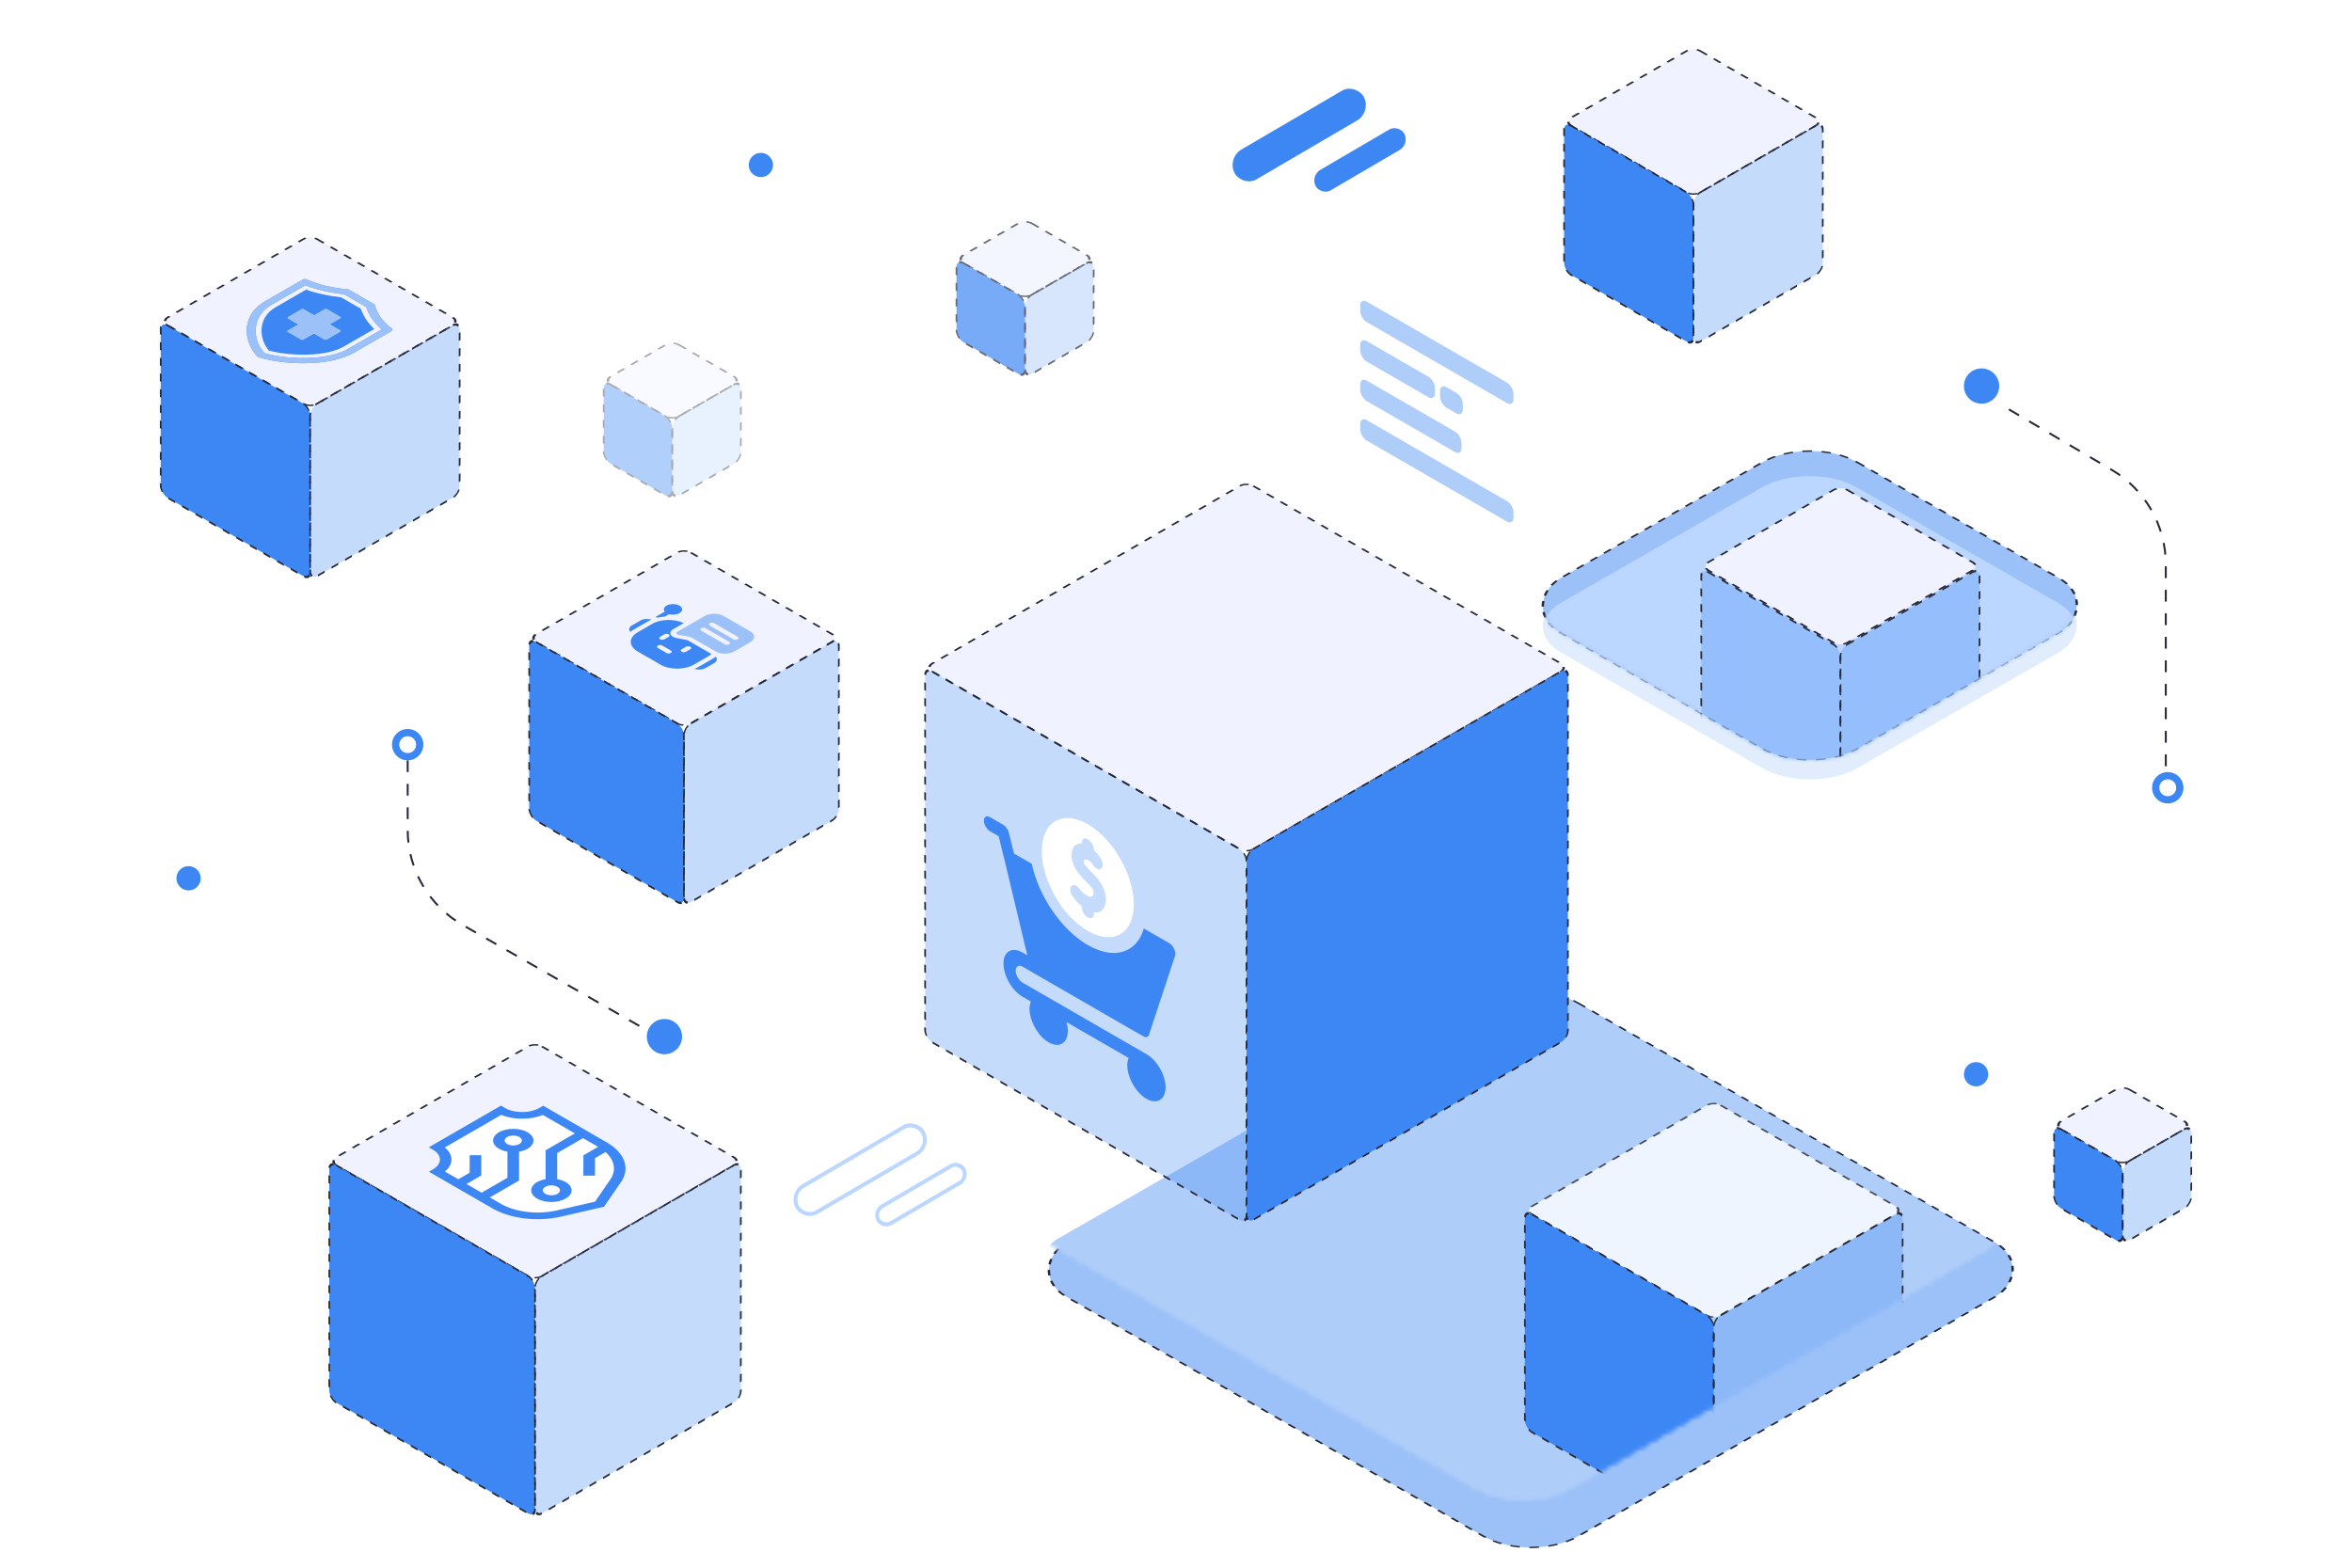 <svg width="600" height="400" viewBox="0 0 600 400" fill="none" xmlns="http://www.w3.org/2000/svg">
<g filter="url(#filter0_d_5452_71433)">
<rect width="150.517" height="150.517" rx="14" transform="matrix(0.867 0.498 -0.867 0.498 388.5 237)" fill="#9BC1F8"/>
<rect width="150.517" height="150.517" rx="14" transform="matrix(0.867 0.498 -0.867 0.498 388.5 237)" stroke="#272938" stroke-width="0.5" stroke-linejoin="bevel" stroke-dasharray="2 2"/>
</g>
<mask id="mask0_5452_71433" style="mask-type:alpha" maskUnits="userSpaceOnUse" x="264" y="240" width="249" height="144">
<rect width="150.517" height="150.517" rx="14" transform="matrix(0.867 0.498 -0.867 0.498 388.5 237)" fill="#AFCDF9" stroke="#272938" stroke-width="0.5" stroke-linejoin="bevel" stroke-dasharray="2 2"/>
</mask>
<g mask="url(#mask0_5452_71433)">
<rect width="150.517" height="150.517" rx="14" transform="matrix(0.867 0.498 -0.867 0.498 388.297 248.035)" fill="#AFCDF9"/>
<rect opacity="0.8" width="55.629" height="55.629" rx="2" transform="matrix(0.866 0.5 -0.866 0.5 437.186 281)" fill="white" stroke="#272938" stroke-width="0.5" stroke-linejoin="bevel" stroke-dasharray="2 2"/>
<rect width="55.629" height="55.595" rx="2" transform="matrix(0.866 0.5 0 1 389 308.799)" fill="#3D87F5" stroke="#272938" stroke-width="0.5" stroke-linejoin="bevel" stroke-dasharray="2 2"/>
<rect width="55.629" height="55.595" rx="2" transform="matrix(0.866 -0.5 0 1 437.186 336.594)" fill="#3D87F5" fill-opacity="0.3" stroke="#272938" stroke-width="0.5" stroke-linejoin="bevel" stroke-dasharray="2 2"/>
</g>
<path opacity="0.3" d="M392.018 216.842L392.948 156.407C392.971 154.88 394.627 153.942 395.949 154.706L461.996 192.919C462.617 193.278 463.383 193.278 464.003 192.918L527.995 155.745C529.329 154.971 531 155.933 531 157.475V218.332C531 219.054 530.611 219.719 529.983 220.074L462.009 258.431C461.385 258.783 460.62 258.774 460.004 258.408L392.996 218.592C392.38 218.226 392.007 217.558 392.018 216.842Z" fill="white"/>
<rect width="87.3" height="87.3" rx="14" transform="matrix(0.867 0.498 -0.867 0.498 461.69 111)" fill="#9BC1F8" stroke="#272938" stroke-width="0.5" stroke-linejoin="bevel" stroke-dasharray="2 2"/>
<rect opacity="0.3" width="87.3" height="87.3" rx="14" transform="matrix(0.867 0.498 -0.867 0.498 461.69 116)" fill="#9BC1F8"/>
<mask id="mask1_5452_71433" style="mask-type:alpha" maskUnits="userSpaceOnUse" x="392" y="114" width="139" height="81">
<rect width="87.3" height="87.3" rx="14" transform="matrix(0.867 0.498 -0.867 0.498 461.69 111)" fill="#5B78A4" stroke="#272938" stroke-width="0.5" stroke-linejoin="bevel" stroke-dasharray="2 2"/>
</mask>
<g mask="url(#mask1_5452_71433)">
<rect width="87.3" height="87.3" rx="14" transform="matrix(0.867 0.498 -0.867 0.498 461.572 117.4)" fill="#BBD6FF"/>
<rect width="40.983" height="40.983" rx="2" transform="matrix(0.866 0.5 -0.866 0.5 469.5 124)" fill="#F0F2FF" stroke="#272938" stroke-width="0.5" stroke-linejoin="bevel" stroke-dasharray="2 2"/>
<rect width="40.983" height="40.959" rx="2" transform="matrix(0.866 0.5 0 1 434 144.959)" fill="#3D87F5" fill-opacity="0.3" stroke="#272938" stroke-width="0.5" stroke-linejoin="bevel" stroke-dasharray="2 2"/>
<rect width="40.983" height="40.959" rx="2" transform="matrix(0.866 -0.5 0 1 469.5 165.438)" fill="#3D87F5" fill-opacity="0.3" stroke="#272938" stroke-width="0.5" stroke-linejoin="bevel" stroke-dasharray="2 2"/>
</g>
<rect width="94.666" height="94.666" rx="2" transform="matrix(0.866 0.5 -0.866 0.5 318 123)" fill="#F0F2FF" stroke="#272938" stroke-width="0.5" stroke-linejoin="bevel" stroke-dasharray="2 2"/>
<rect width="94.666" height="94.609" rx="2" transform="matrix(0.866 0.5 0 1 236 170.305)" fill="#3D87F5" fill-opacity="0.3" stroke="#272938" stroke-width="0.5" stroke-linejoin="bevel" stroke-dasharray="2 2"/>
<rect width="94.666" height="94.609" rx="2" transform="matrix(0.866 -0.5 0 1 318 217.605)" fill="#3D87F5" stroke="#272938" stroke-width="0.5" stroke-linejoin="bevel" stroke-dasharray="2 2"/>
<path d="M277.804 210.479C271.052 206.42 265.755 209.718 265.755 217.195C265.755 224.671 271.022 233.793 277.496 237.531C283.97 241.269 289.237 238.228 289.237 230.752C289.237 223.395 284.136 214.325 277.804 210.479ZM279.056 232.796L279.056 233.171C279.056 234.164 278.358 234.568 277.498 234.071C276.638 233.574 275.939 232.365 275.939 231.372L275.939 231.199C275.221 230.639 274.565 229.949 273.737 228.845C273.017 227.886 272.814 226.653 273.286 226.094C273.756 225.534 274.723 225.858 275.443 226.818C276.202 227.83 276.449 228.018 277.488 228.61C278.49 229.18 278.889 228.502 278.967 228.011C279.038 227.571 278.959 226.886 278.187 226.126C276.892 224.849 275.565 223.477 274.625 222.082C272.485 218.909 273.131 214.854 275.939 215.297L275.939 215.037C275.939 214.043 276.638 213.64 277.498 214.137C278.358 214.634 279.056 215.843 279.056 216.836L279.056 216.936C279.824 217.63 280.443 218.439 280.868 219.184C281.471 220.24 281.463 221.375 280.849 221.718C280.236 222.061 279.25 221.482 278.646 220.425C278.56 220.278 278.079 219.538 277.04 219.3C276.625 219.205 276.513 219.637 276.489 219.772C276.438 220.053 276.511 220.305 276.549 220.362C277.137 221.234 278.231 222.352 279.225 223.331C283.333 227.379 282.832 233.399 279.056 232.796Z" fill="white"/>
<path d="M259.104 247.668C259.104 248.792 259.897 250.165 260.871 250.727L292.457 268.964C295.15 270.518 297.341 274.312 297.341 277.422C297.341 280.532 295.15 281.916 292.457 280.361C289.032 278.384 286.662 272.905 287.905 269.935L272.072 260.794C273.314 265.195 270.948 267.943 267.52 265.964C264.096 263.987 261.726 258.508 262.969 255.538L260.871 254.326C258.178 252.772 255.987 248.978 255.987 245.868C255.987 242.758 258.178 241.494 260.871 243.049L262.06 243.736C255.094 214.575 256.501 220.4 254.76 213.366L252.559 212.095C251.698 211.598 251 210.389 251 209.395C251 208.402 251.698 207.999 252.559 208.496L255.883 210.415C256.555 210.803 257.15 211.642 257.362 212.5L258.669 217.782L263.2 220.398C264.968 228.613 270.707 237.21 277.495 241.129C284.284 245.049 290.023 243.078 291.79 236.905L298.276 240.649C299.332 241.259 300.081 242.881 299.76 243.854C292.61 265.527 293.108 264.043 293.043 264.169C292.871 264.506 292.565 264.646 292.222 264.612C291.783 264.569 293.617 265.554 260.871 246.648C259.897 246.086 259.104 246.544 259.104 247.668Z" fill="#3D87F5"/>
<rect width="44.023" height="44.023" rx="2" transform="matrix(0.866 0.5 -0.866 0.5 79.133 60)" fill="#F0F2FF" stroke="#272938" stroke-width="0.5" stroke-linejoin="bevel" stroke-dasharray="2 2"/>
<rect width="44.023" height="43.996" rx="2" transform="matrix(0.866 0.5 0 1 41.001 82)" fill="#3D87F5" stroke="#272938" stroke-width="0.5" stroke-linejoin="bevel" stroke-dasharray="2 2"/>
<rect width="44.023" height="43.996" rx="2" transform="matrix(0.866 -0.5 0 1 79.133 103.996)" fill="#3D87F5" fill-opacity="0.3" stroke="#272938" stroke-width="0.5" stroke-linejoin="bevel" stroke-dasharray="2 2"/>
<path fill-rule="evenodd" clip-rule="evenodd" d="M78.228 71.295C81.552 72.811 85.486 73.534 88.906 73.851L95.555 77.689C96.103 79.664 97.356 81.935 99.982 83.854C100.219 84.028 100.192 84.276 99.917 84.434L90.354 89.955C83.869 93.699 71.926 93.096 65.755 91.056C62.22 87.493 61.176 80.597 67.661 76.853L77.223 71.332C77.498 71.174 77.927 71.158 78.228 71.295ZM77.888 72.787L69.253 77.772C68.52 78.196 67.894 78.673 67.373 79.189C64.303 82.228 64.671 87.014 67.435 90.085C70.769 91.082 75.19 91.483 78.874 91.341C82.464 91.203 86.148 90.545 88.762 89.036L97.397 84.051C95.362 82.35 94.094 80.375 93.441 78.333L87.792 75.071C84.254 74.694 80.834 73.962 77.888 72.787ZM78.075 73.905L70.315 78.385C69.676 78.754 69.13 79.172 68.676 79.621C65.935 82.334 66.252 86.635 68.567 89.43C71.584 90.259 75.502 90.597 78.794 90.47C82.002 90.347 85.359 89.774 87.7 88.423L95.46 83.943C93.781 82.361 92.673 80.593 92.042 78.768L87.037 75.879C83.877 75.514 80.814 74.875 78.075 73.905ZM86.81 80.863L83.409 78.9C83.263 78.815 83.023 78.816 82.875 78.902L80.146 80.477L77.455 78.923C77.309 78.839 77.069 78.84 76.921 78.925L73.473 80.916C73.325 81.001 73.323 81.14 73.469 81.224L76.16 82.778L73.432 84.353C73.284 84.439 73.282 84.577 73.429 84.662L76.829 86.625C76.975 86.71 77.216 86.709 77.364 86.623L80.092 85.048L82.783 86.602C82.929 86.686 83.169 86.685 83.318 86.6L86.765 84.609C86.913 84.523 86.915 84.385 86.769 84.3L84.078 82.747L86.806 81.172C86.954 81.086 86.956 80.947 86.81 80.863Z" fill="#3D87F5"/>
<path fill-rule="evenodd" clip-rule="evenodd" d="M78.228 71.295C81.552 72.811 85.486 73.534 88.906 73.851L95.555 77.689C96.103 79.664 97.356 81.935 99.982 83.854C100.219 84.028 100.192 84.276 99.917 84.434L90.354 89.955C83.869 93.699 71.926 93.096 65.755 91.056C62.22 87.493 61.176 80.597 67.661 76.853L77.223 71.332C77.498 71.174 77.927 71.158 78.228 71.295ZM77.888 72.787L69.253 77.772C68.52 78.196 67.894 78.673 67.373 79.189C64.303 82.228 64.671 87.014 67.435 90.085C70.769 91.082 75.19 91.483 78.874 91.341C82.464 91.203 86.148 90.545 88.762 89.036L97.397 84.051C95.362 82.35 94.094 80.375 93.441 78.333L87.792 75.071C84.254 74.694 80.834 73.962 77.888 72.787ZM86.81 80.863L83.409 78.9C83.263 78.815 83.023 78.816 82.875 78.902L80.146 80.477L77.455 78.923C77.309 78.839 77.069 78.84 76.921 78.925L73.473 80.916C73.325 81.001 73.323 81.14 73.469 81.224L76.16 82.778L73.432 84.353C73.284 84.439 73.282 84.577 73.429 84.662L76.829 86.625C76.975 86.71 77.216 86.709 77.364 86.623L80.092 85.048L82.783 86.602C82.929 86.686 83.169 86.685 83.318 86.6L86.765 84.609C86.913 84.523 86.915 84.385 86.769 84.3L84.078 82.747L86.806 81.172C86.954 81.086 86.956 80.947 86.81 80.863Z" fill="#9BC1F8"/>
<rect width="60.609" height="60.609" rx="2" transform="matrix(0.866 0.5 -0.866 0.5 136.5 266)" fill="#F0F2FF" stroke="#272938" stroke-width="0.5" stroke-linejoin="bevel" stroke-dasharray="2 2"/>
<rect width="60.609" height="60.572" rx="2" transform="matrix(0.866 0.5 0 1 84 296.287)" fill="#3D87F5" stroke="#272938" stroke-width="0.5" stroke-linejoin="bevel" stroke-dasharray="2 2"/>
<rect width="60.609" height="60.572" rx="2" transform="matrix(0.866 -0.5 0 1 136.5 326.572)" fill="#3D87F5" fill-opacity="0.3" stroke="#272938" stroke-width="0.5" stroke-linejoin="bevel" stroke-dasharray="2 2"/>
<path d="M142.138 294.209L142.138 300.866C142.931 301.002 143.678 301.251 144.304 301.612C146.312 302.771 146.312 304.658 144.304 305.818C142.295 306.977 139.027 306.977 137.019 305.818C135.01 304.658 135.01 302.771 137.019 301.612C137.644 301.251 138.391 301.002 139.185 300.866L139.185 293.503L148.738 287.988L138.582 282.124L137.538 282.72C135.133 284.093 131.231 284.087 128.84 282.706L127.796 282.103L109.375 292.739L110.419 293.341C112.81 294.722 112.821 296.975 110.443 298.363L109.411 298.966L114.834 302.097L119.812 299.223L119.828 294.744L122.78 294.747L122.763 299.931L116.922 303.303L120.774 305.526L129.462 300.51V293.853C128.669 293.717 127.921 293.468 127.296 293.107C125.287 291.948 125.288 290.061 127.296 288.902C129.304 287.742 132.572 287.742 134.581 288.902C136.589 290.061 136.589 291.948 134.581 293.107C133.955 293.468 133.208 293.717 132.415 293.853L132.415 301.216L122.862 306.732L125.637 308.334C130.233 310.988 137.106 311.807 143.147 310.422L154.082 307.915L158.424 301.602C160.477 298.618 159.734 295.282 156.598 292.719L151.788 295.496L151.772 299.976L148.819 299.972L148.837 294.788L154.677 291.417L150.826 289.193L142.138 294.209Z" fill="white"/>
<path d="M142.216 304.612C143.074 304.117 143.074 303.313 142.216 302.817C141.357 302.322 139.966 302.322 139.107 302.817C138.249 303.313 138.249 304.117 139.107 304.612C139.966 305.108 141.357 305.108 142.216 304.612Z" fill="white"/>
<path d="M132.493 291.901C133.35 291.406 133.35 290.601 132.493 290.106C131.636 289.612 130.242 289.612 129.384 290.106C128.527 290.601 128.527 291.407 129.384 291.901C130.241 292.396 131.636 292.396 132.493 291.901Z" fill="white"/>
<path d="M137.537 282.72C135.133 284.093 131.231 284.087 128.84 282.706L127.796 282.103L109.375 292.739L110.419 293.341C112.81 294.722 112.821 296.975 110.443 298.363L109.411 298.966L125.637 308.334C130.233 310.988 137.106 311.807 143.147 310.422L154.082 307.915L158.424 301.602C160.824 298.114 159.404 294.146 154.808 291.492L138.582 282.124L137.537 282.72ZM151.807 306.602L142.057 308.837C137.113 309.971 131.487 309.3 127.725 307.128L124.95 305.526L132.415 301.216L132.415 293.853C133.208 293.717 133.956 293.468 134.581 293.107C136.589 291.948 136.589 290.061 134.581 288.902C132.572 287.742 129.304 287.742 127.296 288.902C125.288 290.061 125.288 291.948 127.296 293.107C127.921 293.468 128.669 293.717 129.462 293.853L129.462 300.51L122.862 304.32L119.01 302.097L122.762 299.931L122.78 294.747L119.828 294.744L119.812 299.223L116.922 300.892L113.491 298.91C115.739 297.085 115.728 294.606 113.466 292.787L127.881 284.465C131.031 285.771 135.324 285.777 138.486 284.48L146.65 289.193L139.185 293.503V300.866C138.391 301.002 137.644 301.251 137.019 301.612C135.01 302.771 135.01 304.658 137.019 305.818C139.027 306.977 142.295 306.977 144.303 305.818C146.312 304.658 146.312 302.771 144.304 301.612C143.678 301.251 142.931 301.002 142.138 300.866L142.138 294.209L148.738 290.399L152.589 292.622L148.837 294.788L148.819 299.972L151.772 299.976L151.787 295.496L154.471 293.947C156.794 296.009 157.296 298.624 155.68 300.972L151.807 306.602ZM129.384 291.902C128.527 291.407 128.527 290.602 129.384 290.107C130.241 289.612 131.636 289.612 132.493 290.107C133.35 290.602 133.35 291.407 132.493 291.902C131.636 292.397 130.241 292.397 129.384 291.902ZM142.215 302.817C143.073 303.312 143.073 304.117 142.215 304.612C141.358 305.107 139.964 305.107 139.107 304.612C138.25 304.117 138.25 303.312 139.107 302.817C139.964 302.322 141.358 302.322 142.215 302.817Z" fill="#3D87F5"/>
<path d="M347 77.937C347 76.867 347.751 76.434 348.678 76.969L384.415 97.612C385.341 98.147 386.092 99.449 386.092 100.519L386.092 101.869C386.092 102.939 385.341 103.373 384.415 102.838L348.678 82.194C347.751 81.659 347 80.358 347 79.288L347 77.937Z" fill="#AFCDF9"/>
<path d="M347 98.092C347 97.022 347.751 96.588 348.678 97.123L371.169 110.115C372.095 110.65 372.846 111.951 372.846 113.021L372.846 114.372C372.846 115.442 372.095 115.876 371.169 115.34L348.678 102.349C347.751 101.814 347 100.512 347 99.442L347 98.092Z" fill="#AFCDF9"/>
<path d="M347 108.17C347 107.1 347.751 106.666 348.678 107.201L384.415 127.845C385.341 128.38 386.092 129.681 386.092 130.751L386.092 132.102C386.092 133.172 385.341 133.605 384.415 133.07L348.678 112.427C347.751 111.892 347 110.59 347 109.521L347 108.17Z" fill="#AFCDF9"/>
<path d="M347 88.016C347 86.945 347.751 86.512 348.678 87.047L364.384 96.12C365.31 96.655 366.062 97.956 366.062 99.026L366.062 100.377C366.062 101.447 365.31 101.88 364.384 101.345L348.678 92.273C347.751 91.737 347 90.436 347 89.366L347 88.016Z" fill="#AFCDF9"/>
<path d="M367.354 99.771C367.354 98.701 368.105 98.268 369.031 98.803L371.491 100.224C372.418 100.759 373.169 102.061 373.169 103.131L373.169 104.481C373.169 105.551 372.418 105.985 371.491 105.45L369.031 104.028C368.105 103.493 367.354 102.192 367.354 101.122L367.354 99.771Z" fill="#AFCDF9"/>
<rect width="38.097" height="38.097" rx="2" transform="matrix(0.866 0.5 -0.866 0.5 432 12)" fill="#F0F2FF" stroke="#272938" stroke-width="0.5" stroke-linejoin="bevel" stroke-dasharray="2 2"/>
<rect width="38.097" height="38.074" rx="2" transform="matrix(0.866 0.5 0 1 399 31.037)" fill="#3D87F5" stroke="#272938" stroke-width="0.5" stroke-linejoin="bevel" stroke-dasharray="2 2"/>
<rect width="38.097" height="38.074" rx="2" transform="matrix(0.866 -0.5 0 1 432 50.074)" fill="#3D87F5" fill-opacity="0.3" stroke="#272938" stroke-width="0.5" stroke-linejoin="bevel" stroke-dasharray="2 2"/>
<g opacity="0.7">
<rect width="20.203" height="20.203" rx="2" transform="matrix(0.866 0.5 -0.866 0.5 261.5 56)" fill="#F0F2FF" stroke="#272938" stroke-width="0.5" stroke-linejoin="bevel" stroke-dasharray="2 2"/>
<rect width="20.203" height="20.191" rx="2" transform="matrix(0.866 0.5 0 1 244 66.096)" fill="#3D87F5" stroke="#272938" stroke-width="0.5" stroke-linejoin="bevel" stroke-dasharray="2 2"/>
<rect width="20.203" height="20.191" rx="2" transform="matrix(0.866 -0.5 0 1 261.5 76.191)" fill="#3D87F5" fill-opacity="0.3" stroke="#272938" stroke-width="0.5" stroke-linejoin="bevel" stroke-dasharray="2 2"/>
</g>
<rect width="45.601" height="45.601" rx="2" transform="matrix(0.866 0.5 -0.866 0.5 174.5 140)" fill="#F0F2FF" stroke="#272938" stroke-width="0.5" stroke-linejoin="bevel" stroke-dasharray="2 2"/>
<rect width="45.601" height="45.574" rx="2" transform="matrix(0.866 0.5 0 1 135 162.787)" fill="#3D87F5" stroke="#272938" stroke-width="0.5" stroke-linejoin="bevel" stroke-dasharray="2 2"/>
<rect width="45.601" height="45.574" rx="2" transform="matrix(0.866 -0.5 0 1 174.5 185.574)" fill="#3D87F5" fill-opacity="0.3" stroke="#272938" stroke-width="0.5" stroke-linejoin="bevel" stroke-dasharray="2 2"/>
<path d="M166.187 158.103C165.256 157.805 164.121 157.902 163.388 158.325L161.186 159.597C160.431 160.032 160.302 160.694 160.797 161.207C161.023 161.029 161.275 160.859 161.553 160.699C165.584 158.371 165.337 158.511 165.546 158.402C165.752 158.294 165.966 158.195 166.187 158.103Z" fill="#3D87F5"/>
<path d="M182.568 167.561C182.333 167.75 182.07 167.928 181.781 168.095L178.073 170.236C177.795 170.397 177.5 170.542 177.192 170.672C178.081 170.958 179.228 170.884 179.982 170.448L182.185 169.176C182.941 168.739 183.069 168.075 182.568 167.561Z" fill="#3D87F5"/>
<path d="M181.45 166.845L175.379 163.34L172.598 162.805C172.256 162.739 171.94 162.626 171.685 162.479C171.378 162.302 171.162 162.079 171.063 161.835C170.876 161.377 171.108 160.904 171.685 160.571L174.422 158.991C172.079 157.854 168.566 157.921 166.362 159.194L162.654 161.334C160.326 162.678 160.326 164.865 162.654 166.209L168.528 169.601C170.856 170.945 174.643 170.945 176.971 169.601L180.679 167.46C180.99 167.28 181.264 167.083 181.497 166.871C181.481 166.863 181.466 166.854 181.45 166.845ZM169.482 163.115C169.178 163.29 168.685 163.29 168.381 163.115C168.077 162.939 168.077 162.655 168.381 162.479L169.482 161.843C169.786 161.668 170.279 161.668 170.584 161.843C170.888 162.019 170.888 162.303 170.584 162.479L169.482 163.115ZM170.033 166.612L167.83 165.34C167.526 165.165 167.526 164.88 167.83 164.705C168.134 164.529 168.627 164.529 168.932 164.705L171.134 165.976C171.438 166.152 171.438 166.437 171.134 166.612C170.83 166.788 170.337 166.788 170.033 166.612ZM174.989 166.294C174.685 166.47 174.192 166.47 173.888 166.294C173.583 166.119 173.583 165.834 173.888 165.658L174.989 165.022C175.293 164.847 175.786 164.847 176.09 165.022C176.394 165.198 176.394 165.483 176.09 165.658L174.989 166.294Z" fill="#3D87F5"/>
<path d="M170.679 156.701C171.547 156.94 172.62 156.852 173.338 156.438C174.248 155.912 174.248 155.056 173.338 154.53C172.427 154.004 170.944 154.004 170.034 154.53C169.316 154.944 169.164 155.564 169.578 156.065C168.564 156.65 167.808 157.086 167.243 157.412L167.803 157.592C168.372 157.462 168.975 157.37 169.601 157.323L170.679 156.701Z" fill="#3D87F5"/>
<path d="M191.399 161.101L184.571 157.159C183.255 156.399 181.114 156.399 179.798 157.159L172.786 161.207C172.596 161.317 172.517 161.477 172.579 161.628C172.613 161.711 172.686 161.785 172.786 161.843C172.871 161.892 172.974 161.929 173.091 161.952L176.22 162.554L182.552 166.209C183.867 166.969 186.008 166.969 187.324 166.209L191.399 163.857C192.715 163.097 192.715 161.861 191.399 161.101ZM184.901 164.387L178.881 160.911C178.576 160.735 178.576 160.45 178.881 160.275C179.185 160.099 179.678 160.099 179.982 160.275L186.003 163.751C186.307 163.926 186.307 164.211 186.003 164.387C185.698 164.562 185.205 164.562 184.901 164.387ZM187.104 163.115L181.083 159.639C180.779 159.463 180.779 159.179 181.083 159.003C181.387 158.827 181.88 158.827 182.185 159.003L188.205 162.479C188.509 162.655 188.509 162.939 188.205 163.115C187.901 163.29 187.408 163.29 187.104 163.115Z" fill="#9BC1F8"/>
<rect width="20.203" height="20.203" rx="2" transform="matrix(0.866 0.5 -0.866 0.5 541.5 277)" fill="#F0F2FF" stroke="#272938" stroke-width="0.5" stroke-linejoin="bevel" stroke-dasharray="2 2"/>
<rect width="20.203" height="20.191" rx="2" transform="matrix(0.866 0.5 0 1 524 287.096)" fill="#3D87F5" stroke="#272938" stroke-width="0.5" stroke-linejoin="bevel" stroke-dasharray="2 2"/>
<rect width="20.203" height="20.191" rx="2" transform="matrix(0.866 -0.5 0 1 541.5 297.191)" fill="#3D87F5" fill-opacity="0.3" stroke="#272938" stroke-width="0.5" stroke-linejoin="bevel" stroke-dasharray="2 2"/>
<g opacity="0.4">
<rect width="20.203" height="20.203" rx="2" transform="matrix(0.866 0.5 -0.866 0.5 171.5 87)" fill="#F0F2FF" stroke="#272938" stroke-width="0.5" stroke-linejoin="bevel" stroke-dasharray="2 2"/>
<rect width="20.203" height="20.191" rx="2" transform="matrix(0.866 0.5 0 1 154 97.096)" fill="#3D87F5" stroke="#272938" stroke-width="0.5" stroke-linejoin="bevel" stroke-dasharray="2 2"/>
<rect width="20.203" height="20.191" rx="2" transform="matrix(0.866 -0.5 0 1 171.5 107.191)" fill="#3D87F5" fill-opacity="0.3" stroke="#272938" stroke-width="0.5" stroke-linejoin="bevel" stroke-dasharray="2 2"/>
</g>
<ellipse cx="3.099" cy="3.097" rx="3.099" ry="3.097" transform="matrix(1 0 0 -1 501 277.193)" fill="#3D87F5"/>
<ellipse cx="3.099" cy="3.097" rx="3.099" ry="3.097" transform="matrix(1 0 0 -1 45 227.193)" fill="#3D87F5"/>
<ellipse cx="3.099" cy="3.097" rx="3.099" ry="3.097" transform="matrix(1 0 0 -1 191 45.193)" fill="#3D87F5"/>
<path d="M104 194V211.751C104 221.799 109.384 231.077 118.108 236.062L163.5 262" stroke="#272938" stroke-width="0.5" stroke-dasharray="3 3"/>
<path d="M174 264.5C174 266.985 171.985 269 169.5 269C167.015 269 165 266.985 165 264.5C165 262.015 167.015 260 169.5 260C171.985 260 174 262.015 174 264.5Z" fill="#3D87F5"/>
<path fill-rule="evenodd" clip-rule="evenodd" d="M104 192.154C105.19 192.154 106.154 191.19 106.154 190C106.154 188.81 105.19 187.846 104 187.846C102.81 187.846 101.846 188.81 101.846 190C101.846 191.19 102.81 192.154 104 192.154ZM104 194C106.209 194 108 192.209 108 190C108 187.791 106.209 186 104 186C101.791 186 100 187.791 100 190C100 192.209 101.791 194 104 194Z" fill="#3D87F5"/>
<path d="M552.5 195.5L552.5 144.014C552.5 134.092 547.249 124.911 538.697 119.88L510 103" stroke="#272938" stroke-width="0.5" stroke-dasharray="3 3"/>
<path d="M501 98.5C501 96.015 503.015 94 505.5 94C507.985 94 510 96.015 510 98.5C510 100.985 507.985 103 505.5 103C503.015 103 501 100.985 501 98.5Z" fill="#3D87F5"/>
<path fill-rule="evenodd" clip-rule="evenodd" d="M553 198.846C551.81 198.846 550.846 199.81 550.846 201C550.846 202.19 551.81 203.154 553 203.154C554.19 203.154 555.154 202.19 555.154 201C555.154 199.81 554.19 198.846 553 198.846ZM553 197C550.791 197 549 198.791 549 201C549 203.209 550.791 205 553 205C555.209 205 557 203.209 557 201C557 198.791 555.209 197 553 197Z" fill="#3D87F5"/>
<rect width="38.274" height="8.525" rx="4.262" transform="matrix(0.863 -0.505 0.45 0.893 313 40.31)" fill="#3D87F5"/>
<rect width="26.271" height="5.851" rx="2.926" transform="matrix(0.863 -0.505 0.45 0.893 334.281 44.824)" fill="#3D87F5"/>
<rect x="0.657" y="0.194" width="37.274" height="7.525" rx="3.762" transform="matrix(0.863 -0.505 0.45 0.893 201.002 304.663)" stroke="#BBD6FF"/>
<rect x="0.657" y="0.194" width="25.271" height="4.851" rx="2.426" transform="matrix(0.863 -0.505 0.45 0.893 222.284 309.176)" stroke="#BBD6FF"/>
<defs>
<filter id="filter0_d_5452_71433" x="264.857" y="240.941" width="249.285" height="154.117" filterUnits="userSpaceOnUse" color-interpolation-filters="sRGB">
<feFlood flood-opacity="0" result="BackgroundImageFix"/>
<feColorMatrix in="SourceAlpha" type="matrix" values="0 0 0 0 0 0 0 0 0 0 0 0 0 0 0 0 0 0 127 0" result="hardAlpha"/>
<feOffset dx="2" dy="12"/>
<feComposite in2="hardAlpha" operator="out"/>
<feColorMatrix type="matrix" values="0 0 0 0 0.686 0 0 0 0 0.804 0 0 0 0 0.976 0 0 0 0.1 0"/>
<feBlend mode="normal" in2="BackgroundImageFix" result="effect1_dropShadow_5452_71433"/>
<feBlend mode="normal" in="SourceGraphic" in2="effect1_dropShadow_5452_71433" result="shape"/>
</filter>
</defs>
</svg>
